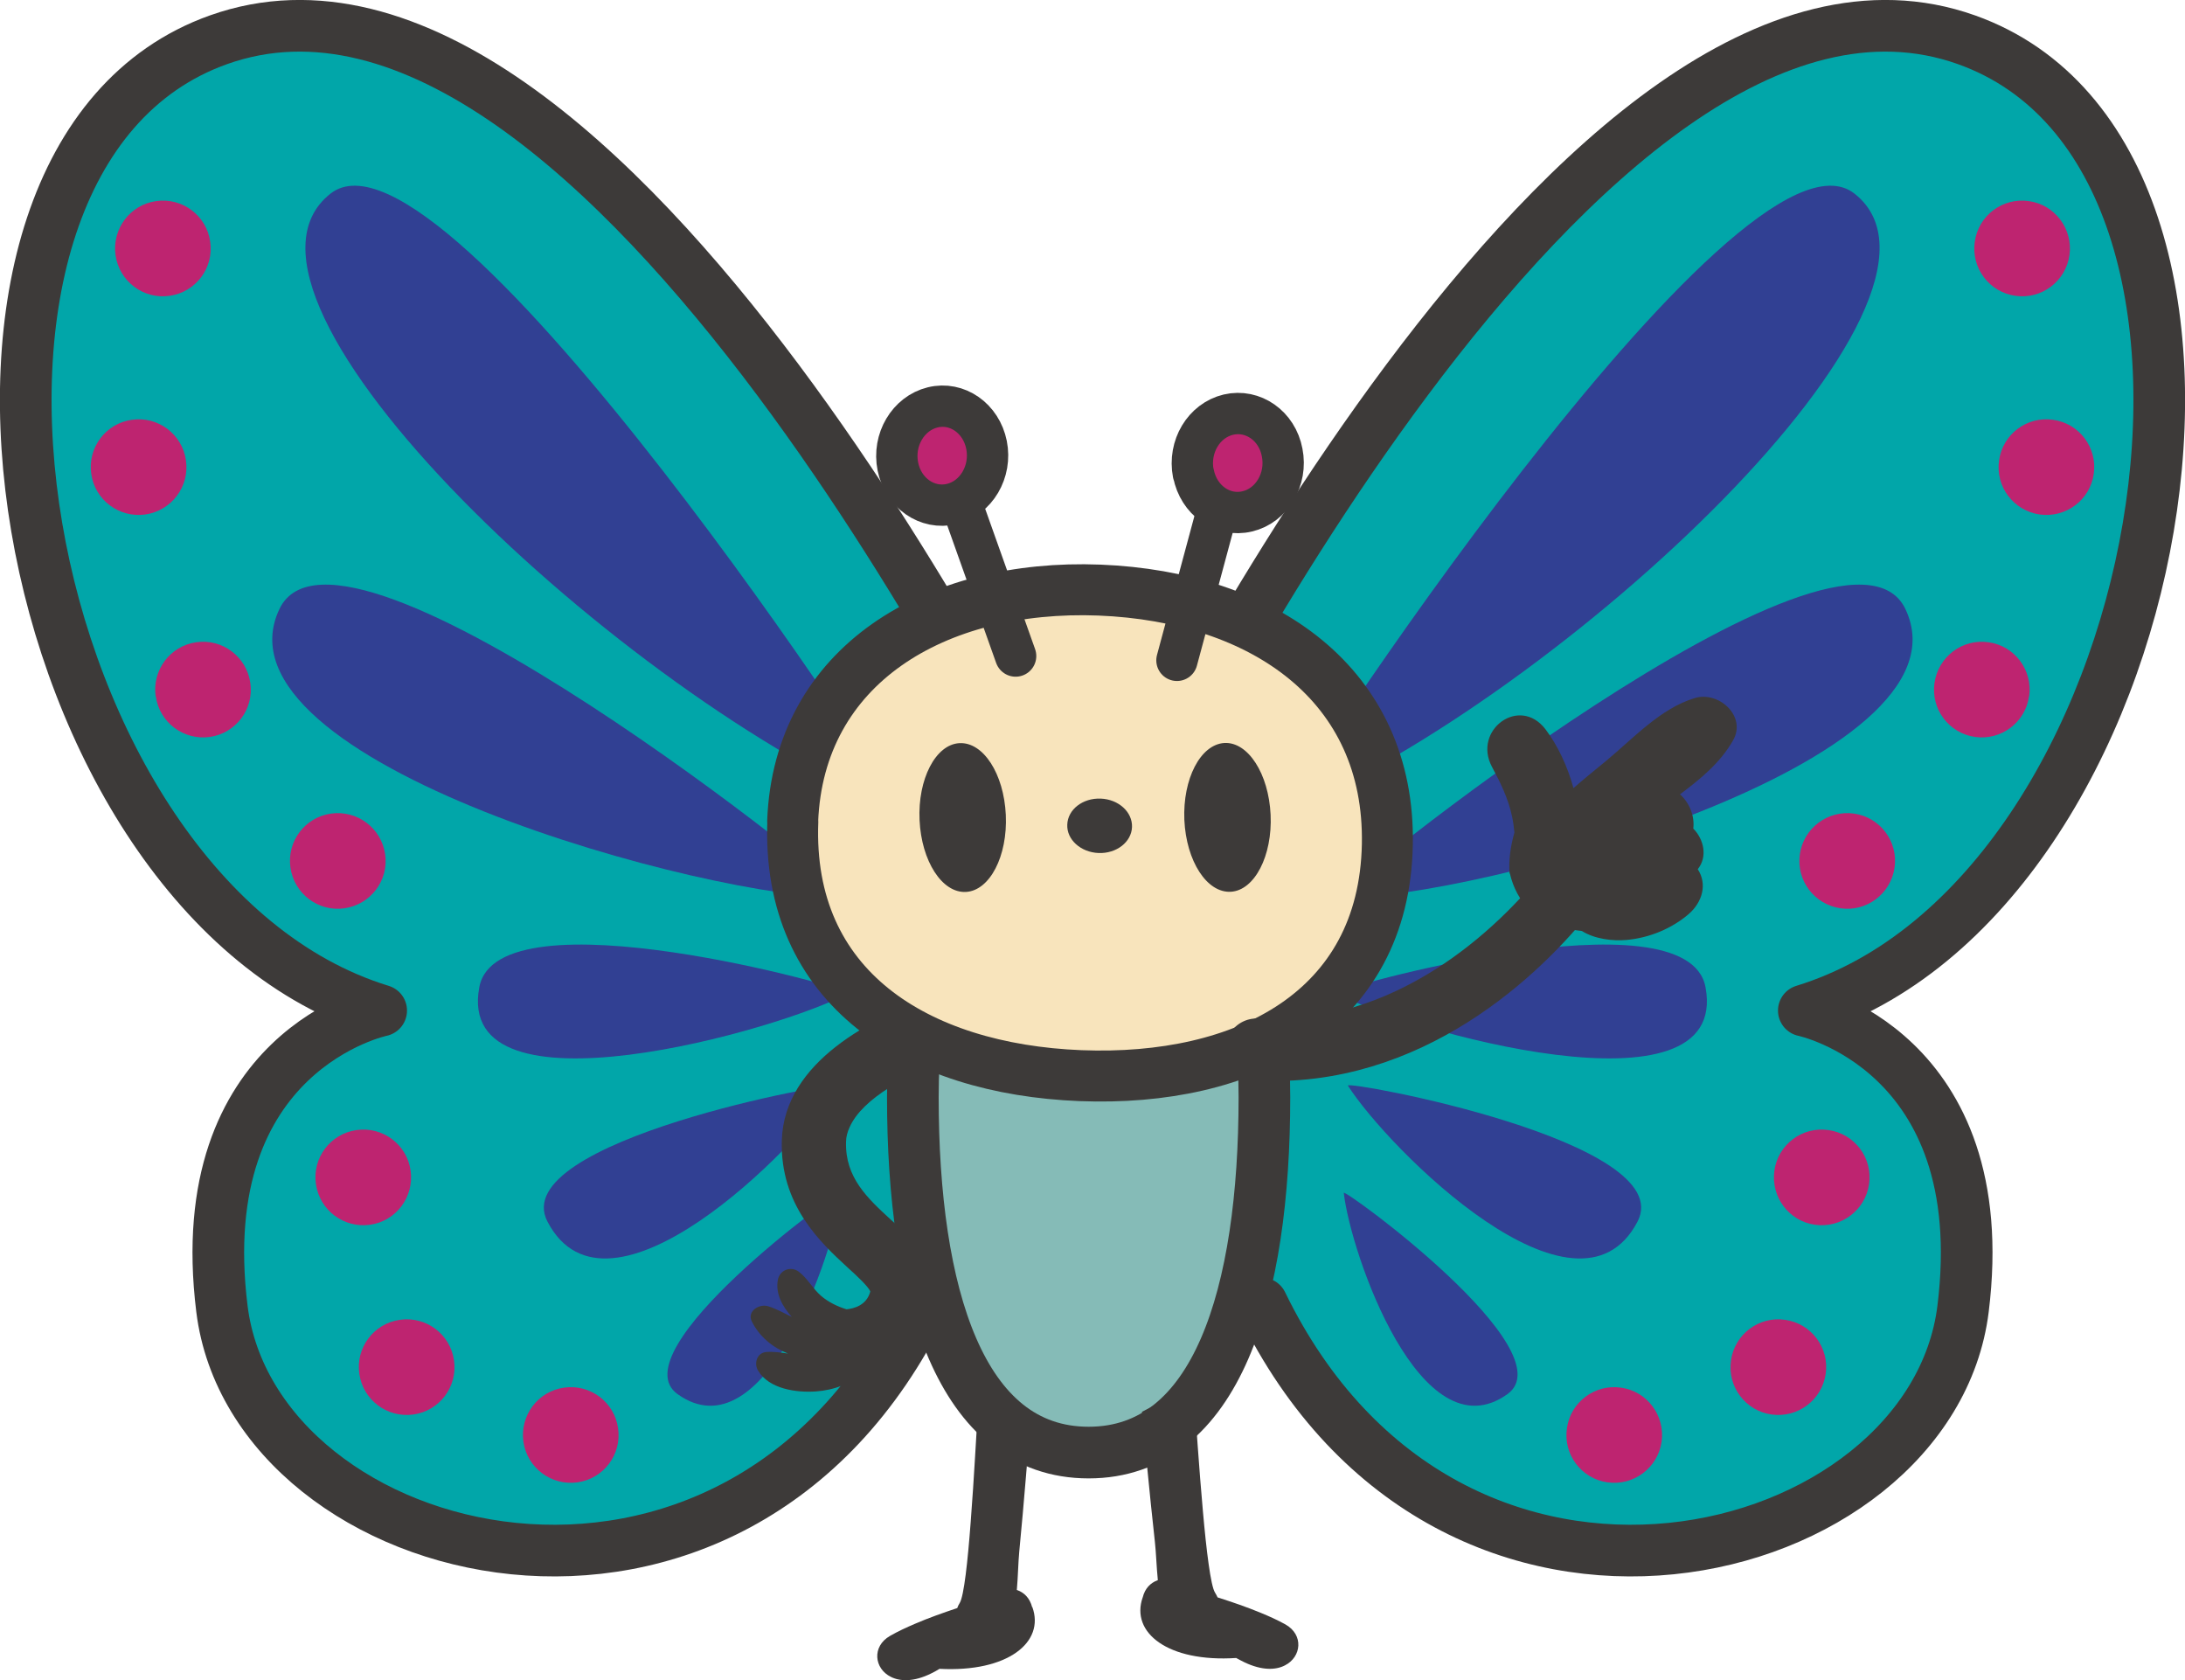 <?xml version="1.0" encoding="UTF-8"?>
<svg xmlns="http://www.w3.org/2000/svg" id="_再生重油" data-name="再生重油" viewBox="0 0 126.91 97.59">
  <defs>
    <style>
      .cls-1 {
        fill: #314093;
      }

      .cls-2 {
        fill: #01a6a9;
      }

      .cls-2, .cls-3, .cls-4, .cls-5, .cls-6, .cls-7 {
        stroke: #3d3a39;
        stroke-linecap: round;
        stroke-linejoin: round;
      }

      .cls-2, .cls-5 {
        stroke-width: 3px;
      }

      .cls-3 {
        stroke-width: 3.6px;
      }

      .cls-3, .cls-6 {
        fill: none;
      }

      .cls-4 {
        fill: #f8e4bc;
        stroke-width: 2.96px;
      }

      .cls-5 {
        fill: #85bbb7;
      }

      .cls-8, .cls-7 {
        fill: #be2470;
      }

      .cls-6, .cls-7 {
        stroke-width: 2.4px;
      }

      .cls-9 {
        fill: #3d3a39;
      }
    </style>
  </defs>
  <g>
    <path class="cls-2" d="M60.85,47.78S35.11-5.67,12.69,2.31C-6.65,9.2.73,52.12,22.14,58.69c0,0-11.11,2.3-9.25,17.32,1.86,15.01,29.77,22.23,40.73-.31"></path>
    <path class="cls-1" d="M52.28,47.16c.69.29-26.42-41.19-33.09-35.91-7.71,6.1,17.05,29.27,33.09,35.91Z"></path>
    <path class="cls-1" d="M49.16,52.15c.71-.01-29.39-24.21-32.93-16.78-4.24,8.9,25.1,16.92,32.93,16.78Z"></path>
    <path class="cls-1" d="M49.28,57.68c.35-.19-20.38-6.02-21.44-.35-1.48,7.88,17.57,2.47,21.44.35Z"></path>
    <path class="cls-1" d="M48.62,63.05c.22-.34-19.27,3.23-16.82,7.9,3.51,6.71,14.44-4.18,16.82-7.9Z"></path>
    <path class="cls-1" d="M48.86,69.28c.04-.32-12.99,9.2-9.5,11.69,5.02,3.58,9.1-8.16,9.5-11.69Z"></path>
    <path class="cls-8" d="M30.4,83.73c.22,1.52,1.62,2.57,3.14,2.36,1.52-.21,2.58-1.62,2.36-3.14-.21-1.52-1.62-2.58-3.14-2.36-1.52.21-2.57,1.62-2.36,3.14Z"></path>
    <path class="cls-8" d="M20.87,79.79c.22,1.52,1.62,2.57,3.14,2.36,1.52-.21,2.58-1.62,2.36-3.14-.21-1.52-1.62-2.58-3.14-2.36-1.52.21-2.58,1.62-2.36,3.14Z"></path>
    <path class="cls-8" d="M18.35,68.77c.22,1.52,1.62,2.57,3.14,2.36,1.52-.21,2.57-1.62,2.36-3.14-.21-1.52-1.62-2.58-3.14-2.36-1.52.21-2.58,1.62-2.36,3.14Z"></path>
    <path class="cls-8" d="M16.87,50.39c.22,1.52,1.62,2.58,3.14,2.36,1.52-.22,2.58-1.62,2.36-3.14-.22-1.52-1.62-2.57-3.14-2.36-1.52.21-2.58,1.62-2.36,3.14Z"></path>
    <path class="cls-8" d="M9.05,40.44c.21,1.52,1.62,2.57,3.13,2.36,1.52-.21,2.58-1.62,2.36-3.14-.22-1.52-1.62-2.58-3.14-2.36-1.52.21-2.57,1.62-2.36,3.14Z"></path>
    <path class="cls-8" d="M5.3,27.52c.21,1.52,1.62,2.57,3.14,2.36,1.52-.22,2.58-1.62,2.36-3.14-.21-1.52-1.62-2.58-3.14-2.36-1.52.21-2.58,1.62-2.36,3.14Z"></path>
    <path class="cls-8" d="M6.71,14.82c.22,1.52,1.62,2.58,3.14,2.36,1.52-.21,2.58-1.62,2.36-3.14-.21-1.52-1.62-2.58-3.14-2.36-1.52.21-2.57,1.62-2.36,3.14Z"></path>
  </g>
  <g>
    <path class="cls-2" d="M66.06,47.78S91.8-5.67,114.22,2.31c19.34,6.89,11.96,49.81-9.45,56.38,0,0,11.11,2.3,9.25,17.32-1.86,15.01-29.77,22.23-40.73-.31"></path>
    <path class="cls-1" d="M74.63,47.16c-.69.29,26.42-41.19,33.09-35.91,7.71,6.1-17.05,29.27-33.09,35.91Z"></path>
    <path class="cls-1" d="M77.74,52.15c-.71-.01,29.39-24.21,32.93-16.78,4.24,8.9-25.1,16.92-32.93,16.78Z"></path>
    <path class="cls-1" d="M77.62,57.68c-.35-.19,20.38-6.02,21.44-.35,1.48,7.88-17.57,2.47-21.44.35Z"></path>
    <path class="cls-1" d="M78.29,63.05c-.22-.34,19.27,3.23,16.82,7.9-3.51,6.71-14.44-4.18-16.82-7.9Z"></path>
    <path class="cls-1" d="M78.05,69.28c-.04-.32,12.99,9.2,9.5,11.69-5.02,3.58-9.1-8.16-9.5-11.69Z"></path>
    <path class="cls-8" d="M96.51,83.73c-.22,1.52-1.62,2.57-3.14,2.36-1.52-.21-2.58-1.62-2.36-3.14.21-1.52,1.62-2.58,3.14-2.36,1.52.21,2.57,1.62,2.36,3.14Z"></path>
    <path class="cls-8" d="M106.04,79.79c-.22,1.52-1.62,2.57-3.14,2.36-1.52-.21-2.58-1.62-2.36-3.14.21-1.52,1.62-2.58,3.14-2.36,1.52.21,2.58,1.62,2.36,3.14Z"></path>
    <path class="cls-8" d="M108.56,68.77c-.22,1.52-1.62,2.57-3.14,2.36-1.52-.21-2.57-1.62-2.36-3.14.21-1.52,1.62-2.58,3.14-2.36,1.52.21,2.58,1.62,2.36,3.14Z"></path>
    <path class="cls-8" d="M110.04,50.39c-.22,1.52-1.62,2.58-3.14,2.36-1.52-.22-2.58-1.62-2.36-3.14.22-1.52,1.62-2.57,3.14-2.36,1.52.21,2.58,1.62,2.36,3.14Z"></path>
    <path class="cls-8" d="M117.85,40.44c-.21,1.52-1.62,2.57-3.13,2.36-1.52-.21-2.58-1.62-2.36-3.14.22-1.52,1.62-2.58,3.14-2.36,1.52.21,2.57,1.62,2.36,3.14Z"></path>
    <path class="cls-8" d="M121.61,27.52c-.21,1.52-1.62,2.57-3.14,2.36-1.52-.22-2.58-1.62-2.36-3.14.21-1.52,1.62-2.58,3.14-2.36,1.52.21,2.58,1.62,2.36,3.14Z"></path>
    <path class="cls-8" d="M120.2,14.82c-.22,1.52-1.62,2.58-3.14,2.36-1.52-.21-2.58-1.62-2.36-3.14.21-1.52,1.62-2.58,3.14-2.36,1.52.21,2.57,1.62,2.36,3.14Z"></path>
  </g>
  <path class="cls-9" d="M87.68,50.72c-.06-.74.05-1.55.28-2.37-.03-.32-.07-.63-.14-.95-.22-1.04-.68-1.96-1.17-2.88-1.12-2.12,1.61-4.15,3.12-2.16.69.91,1.27,2.12,1.62,3.41.63-.55,1.29-1.08,1.92-1.6,1.58-1.31,3.14-3.03,5.13-3.63,1.37-.42,3.03,1.04,2.22,2.46-.74,1.3-1.89,2.24-3.08,3.13.54.49.86,1.25.77,1.99.62.63.84,1.64.26,2.36.57.88.26,1.92-.52,2.6-1,.86-2.3,1.39-3.62,1.51-.8.07-1.84-.05-2.59-.52-.37-.04-.71-.09-1.02-.16-1.61-.3-2.78-1.53-3.16-3.17Z"></path>
  <path class="cls-5" d="M53.02,63.72c0,11.4,2.74,20.64,10.21,20.64,7.46,0,10.21-9.24,10.21-20.64,0-11.4-4.57-20.64-10.21-20.64-5.64,0-10.21,9.24-10.21,20.64Z"></path>
  <path class="cls-9" d="M54.2,75.76c.35-1.57-.36-2.78-1.27-3.77-.37-.41-.78-.79-1.16-1.13-1.39-1.27-2.69-2.48-2.63-4.54,0-.29.08-.58.21-.86.75-1.69,3.42-3.09,5.8-3.96-.48-1.16-.83-2.37-1.04-3.6-3.41,1.2-8.55,3.75-8.7,8.31-.12,3.78,2.26,5.96,3.83,7.41.48.43,1.18,1.08,1.31,1.38-.21.82-.97,1-1.38,1.04-.53-.16-1.08-.43-1.49-.79-.48-.42-.77-1-1.28-1.39-.46-.35-1.11-.11-1.22.47-.15.8.27,1.56.81,2.15-.45-.22-.9-.47-1.38-.62-.51-.15-1.24.28-.94.89.44.88,1.21,1.51,2.1,1.86-.42-.06-.84-.12-1.26-.09-.55.04-.73.67-.48,1.08.64,1.07,2.22,1.29,3.36,1.21,1.02-.07,2.09-.45,2.82-1.16.14-.03.29-.07.43-.11,1.45-.43,3.06-1.5,3.57-3.75Z"></path>
  <g>
    <path class="cls-9" d="M66.37,92.78c.13-.54.46-.85.85-1,0,0,.02,0,.03-.01-.08-.79-.1-1.59-.17-2.21-.16-1.45-.31-2.91-.45-4.36-.06-.61-.11-1.21-.17-1.82-.04-.46-.09-.92-.13-1.39l2.99-1.52c.01.28.02.57.05.84.09,1.08.27,3.93.5,6.48.2,2.26.45,4.31.7,4.7.06.1.11.19.15.28.84.27,1.67.55,2.49.89.49.2.98.42,1.45.68,1.07.6.94,1.89-.03,2.38-.54.28-1.33.3-2.33-.17-.16-.08-.32-.16-.5-.26-3.96.26-6.15-1.47-5.43-3.52Z"></path>
    <path class="cls-9" d="M59.95,93.34c-.14-.54-.47-.85-.86-.99,0,0-.02,0-.03-.01.07-.79.08-1.59.14-2.22.14-1.46.27-2.91.39-4.37.05-.61.1-1.21.15-1.82.04-.46.08-.92.11-1.39l-3.01-1.48c-.01.28-.02.57-.04.84-.08,1.09-.22,3.93-.42,6.49-.17,2.27-.39,4.31-.64,4.71-.06.1-.11.19-.14.29-.83.28-1.66.57-2.47.92-.49.21-.97.43-1.44.7-1.06.61-.92,1.9.06,2.38.54.27,1.34.29,2.33-.2.16-.08.32-.16.49-.27,3.97.21,6.13-1.55,5.39-3.59Z"></path>
    <path class="cls-4" d="M46.05,47.69c-.38,9.68,7.18,14.4,16.71,14.78,9.54.37,17.63-3.74,17.82-13.42.18-9.27-7.18-14.4-16.72-14.78-9.54-.37-17.47,4.37-17.82,13.42Z"></path>
    <path class="cls-9" d="M68.79,47.62c.11,2.39,1.31,4.25,2.7,4.17,1.38-.08,2.42-2.09,2.31-4.47-.11-2.38-1.31-4.25-2.69-4.17-1.39.09-2.42,2.09-2.32,4.47Z"></path>
    <path class="cls-9" d="M53.41,47.63c.11,2.38,1.31,4.25,2.7,4.17,1.38-.08,2.42-2.08,2.31-4.47-.11-2.39-1.31-4.25-2.7-4.17-1.38.08-2.42,2.09-2.31,4.47Z"></path>
    <line class="cls-6" x1="71.35" y1="27.25" x2="68.36" y2="38.35"></line>
    <line class="cls-6" x1="55.18" y1="27.39" x2="58.99" y2="38.1"></line>
    <path class="cls-7" d="M69.32,27.5c.3,1.55,1.69,2.54,3.12,2.2,1.42-.33,2.34-1.86,2.03-3.42-.29-1.55-1.69-2.53-3.12-2.2-1.43.34-2.34,1.86-2.04,3.42Z"></path>
    <path class="cls-7" d="M52.15,27.09c.31,1.55,1.71,2.52,3.13,2.18,1.42-.34,2.33-1.88,2.02-3.43-.31-1.55-1.71-2.53-3.13-2.18-1.42.35-2.33,1.88-2.02,3.43Z"></path>
    <path class="cls-9" d="M61.99,47.89c-.04.87.78,1.61,1.82,1.65,1.04.04,1.91-.64,1.94-1.51.03-.87-.78-1.61-1.82-1.65-1.04-.04-1.91.63-1.94,1.51Z"></path>
  </g>
  <path class="cls-3" d="M91.13,51.62c-2.85,3.63-9.33,9.85-18.15,9.33"></path>
</svg>
